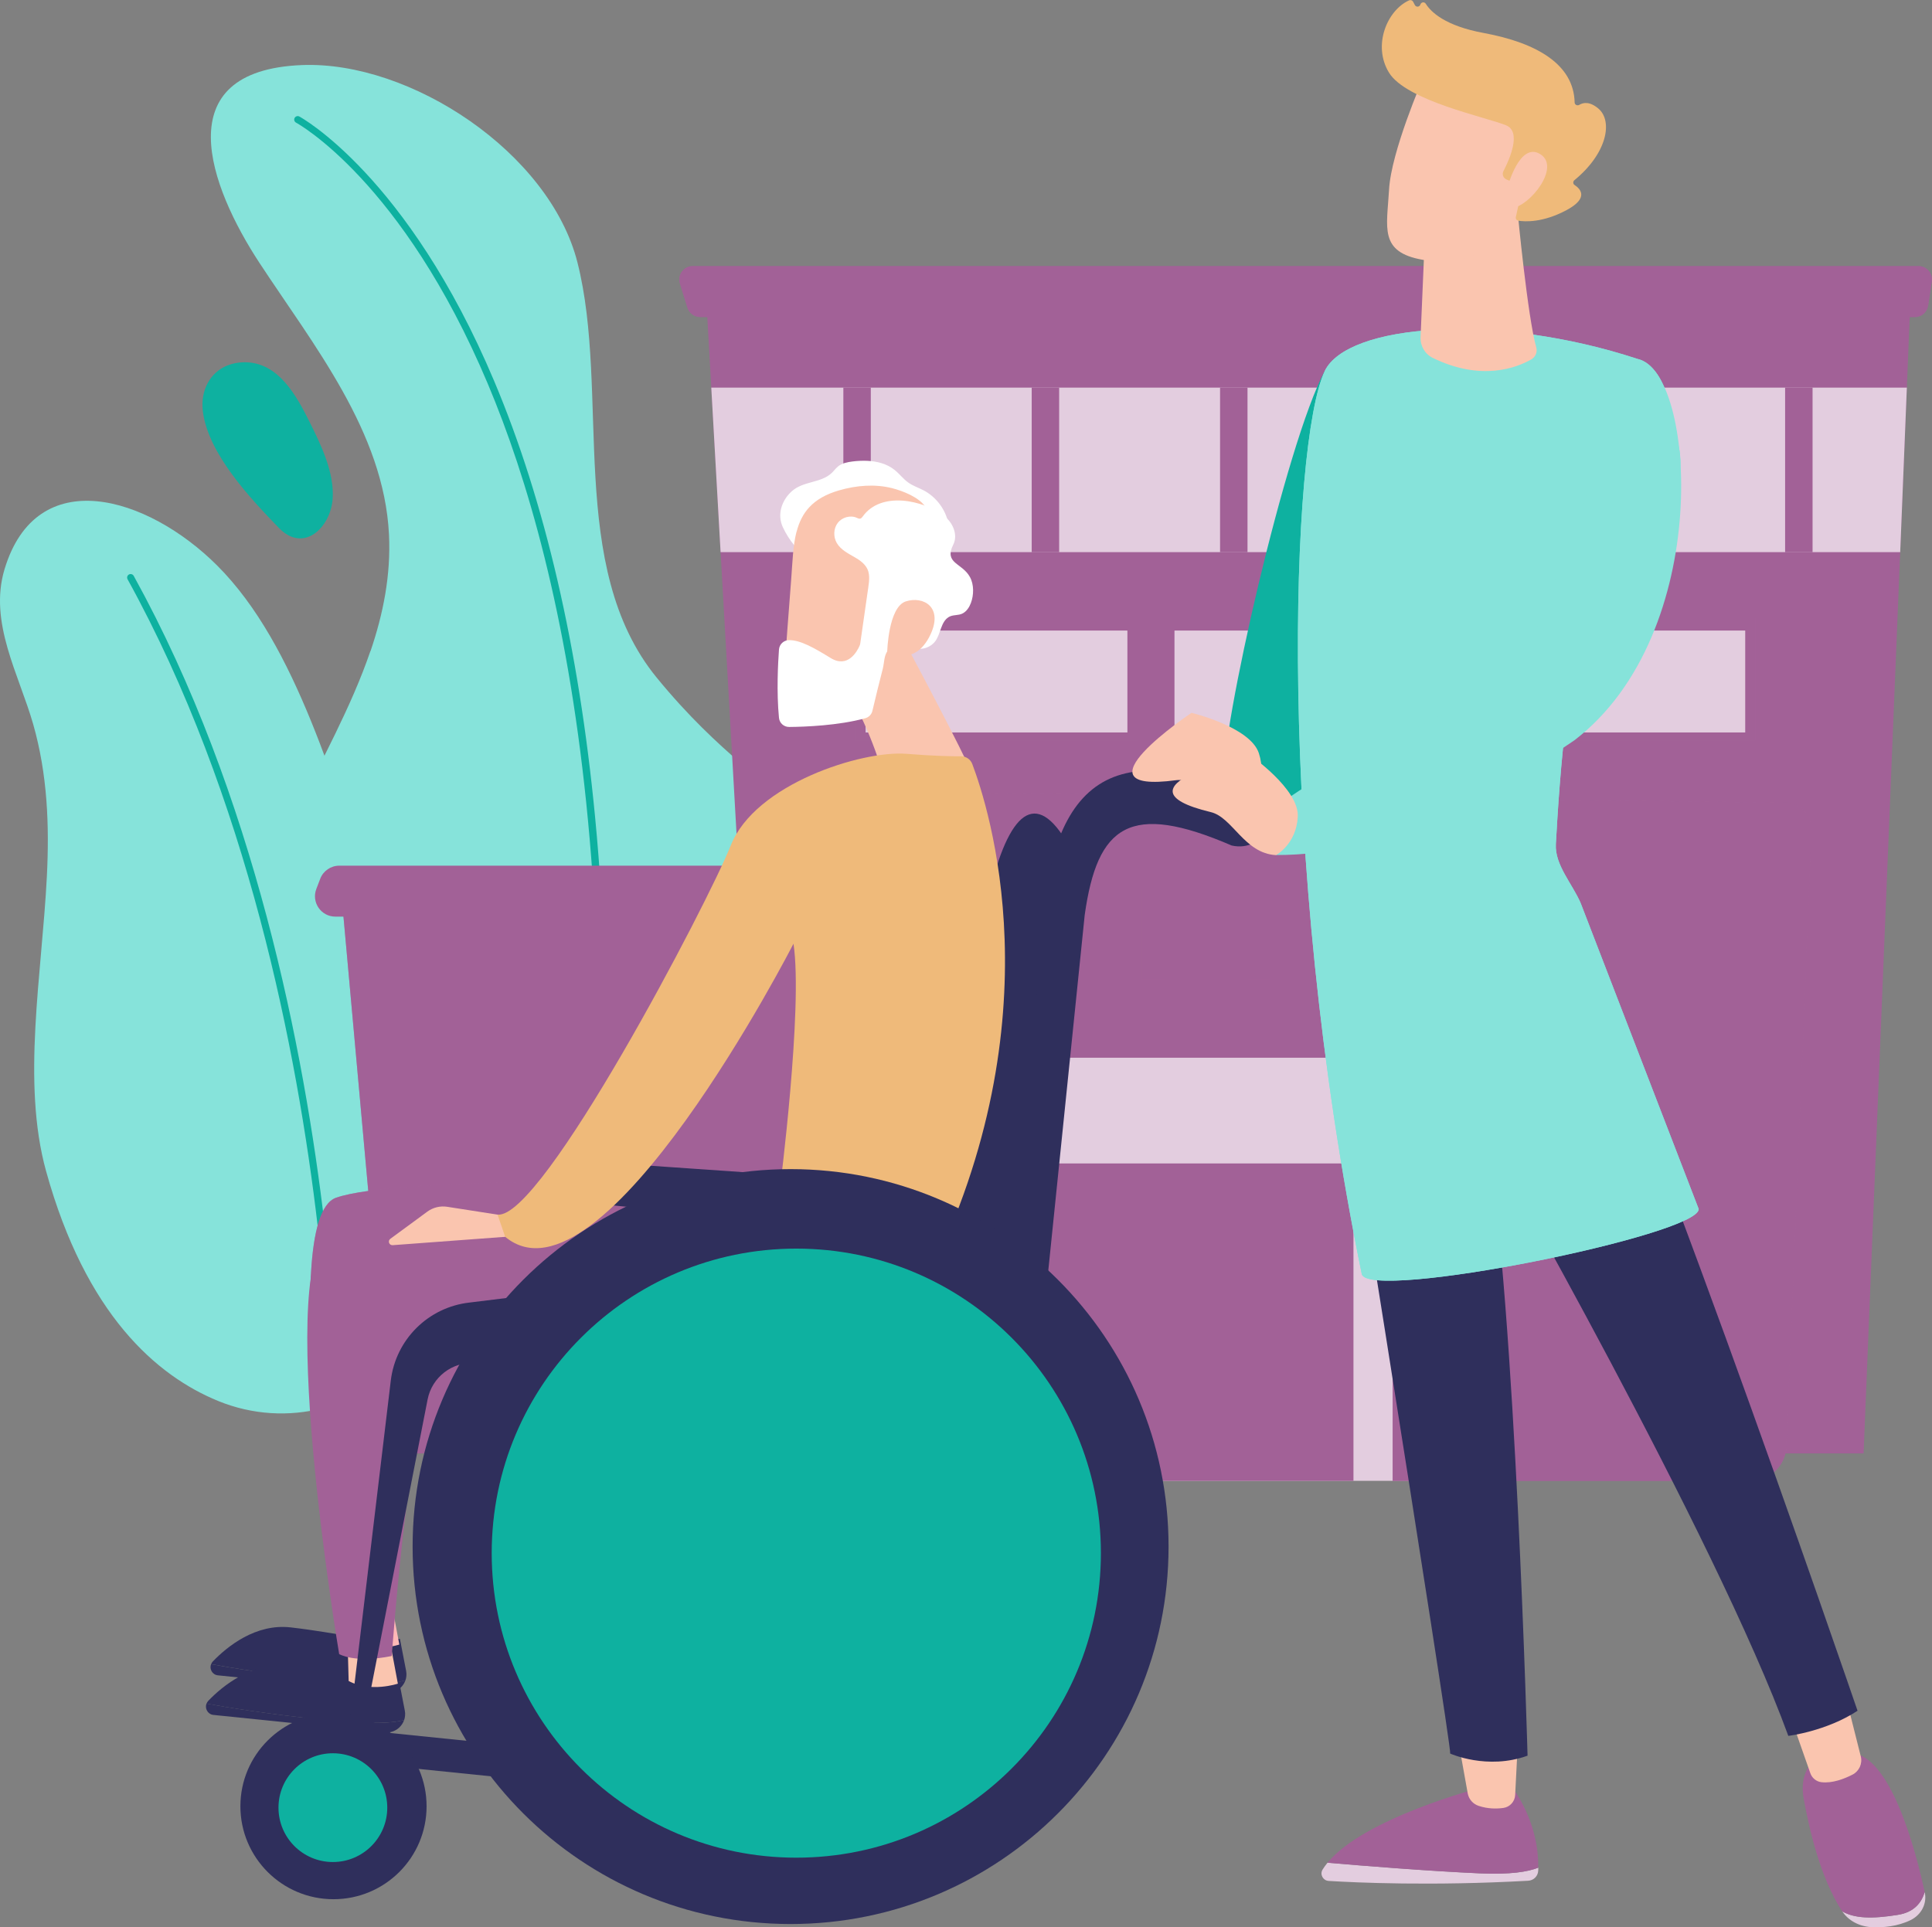 <svg width="444" height="443" viewBox="0 0 444 443" fill="none" xmlns="http://www.w3.org/2000/svg">
<rect x="0" y="0" width="444" height="443" fill="#808080" stroke="none"/>
<path d="M85.142 149.697C88.073 141.081 89.852 132.215 89.393 122.849C88.226 99.261 72.029 79.337 59.61 60.398C48.191 42.985 38.05 16.22 69.362 14.957C94.311 13.958 126.317 35.076 132.707 60.328C140.278 90.215 130.068 130.272 150.919 155.76C180.091 191.405 196.733 180.444 204.554 245.545C207.888 273.365 194.302 290.556 177.646 301.128C151.349 317.806 117.454 316.405 92.644 297.576C70.737 280.954 55.79 255.064 56.443 227.203C57.109 199.064 76.321 175.491 85.115 149.683L85.142 149.697Z" fill="#86E3DA"/>
<path d="M130.872 356.476C130.872 356.476 130.831 356.476 130.803 356.476C130.358 356.42 130.053 356.018 130.108 355.574C148.237 212.911 130.317 131.424 112.091 88.189C92.421 41.514 68.277 28.319 68.041 28.194C67.652 27.986 67.499 27.5 67.708 27.112C67.916 26.723 68.402 26.57 68.791 26.779C69.041 26.904 93.671 40.376 113.564 87.579C125.219 115.218 133.012 148.892 136.748 187.673C141.416 236.096 139.707 292.651 131.692 355.796C131.636 356.212 131.275 356.517 130.872 356.49V356.476Z" fill="#0EB1A0"/>
<path d="M52.288 83.999C53.441 83.527 54.747 83.278 56.164 83.264C63.999 83.222 68.153 90.992 71.195 97.083C73.793 102.3 76.876 108.641 76.446 114.69C75.974 121.226 69.806 127.247 64.096 121.35C57.609 114.649 47.843 104.34 46.621 94.572C46.01 89.716 48.288 85.595 52.288 83.985V83.999Z" fill="#0EB1A0"/>
<path d="M10.588 269.188C4.934 248.764 9.629 223.956 10.768 201.506C11.366 189.629 10.907 177.974 7.629 166.472C4.364 155.039 -2.623 143.093 1.03 130.883C8.407 106.268 33.898 114.025 49.887 129.967C68.432 148.476 76.836 181.346 86.046 206.321C91.589 221.375 99.049 236.61 102.897 252.178C109.259 277.957 105.508 296.841 94.451 310.605C83.837 323.814 65.834 328.448 50.137 322.024C35.967 316.224 19.714 302.141 10.588 269.188Z" fill="#86E3DA"/>
<path d="M77.434 359.098C76.99 359.07 76.642 358.696 76.67 358.266C76.684 357.946 78.143 325.687 73.031 282.009C68.321 241.716 56.916 183.177 29.314 133.144C29.106 132.756 29.244 132.27 29.634 132.048C30.022 131.84 30.509 131.979 30.731 132.367C58.472 182.65 69.919 241.411 74.642 281.856C79.754 325.659 78.295 358.03 78.281 358.349C78.254 358.793 77.893 359.126 77.448 359.112L77.434 359.098Z" fill="#0EB1A0"/>
<path d="M204.623 204.378H78.363L89.56 328.309C89.852 331.584 92.602 334.081 95.88 334.081H204.609V204.378H204.623Z" fill="#A26197"/>
<g style="mix-blend-mode:multiply" opacity="0.5">
<path d="M204.623 204.378H78.363L89.56 328.309C89.852 331.584 92.602 334.081 95.88 334.081H204.609V204.378H204.623Z" fill="#A26197"/>
</g>
<path d="M161.337 334.081H110.841L105.09 270.839C104.798 267.565 107.382 264.734 110.674 264.734H159.044C162.253 264.734 164.809 267.426 164.643 270.631L161.337 334.095V334.081Z" fill="#A26197"/>
<path d="M196.51 210.691H77.071C73.778 210.691 71.528 207.403 72.695 204.337L73.598 201.978C74.292 200.174 76.029 198.981 77.974 198.981H196.51V210.691Z" fill="#A26197"/>
<path d="M119.856 222.402H133.387V243.117H119.856V222.402Z" fill="#A26197"/>
<path d="M145.112 222.402H158.643V243.117H145.112V222.402Z" fill="#A26197"/>
<path d="M94.603 222.402H108.133V243.117H94.603V222.402Z" fill="#A26197"/>
<path d="M162.24 67.474L177.326 334.081H428.276L439.098 67.474H162.24Z" fill="#A26197"/>
<path d="M440.055 72.871H160.92C159.558 72.871 158.364 71.983 157.961 70.693L156.252 65.157C155.641 63.173 157.127 61.161 159.211 61.161H440.903C442.792 61.161 444.251 62.854 443.959 64.727L443.111 70.263C442.875 71.775 441.583 72.885 440.055 72.885V72.871Z" fill="#A26197"/>
<g style="mix-blend-mode:multiply" opacity="0.5">
<path d="M440.055 72.871H160.92C159.558 72.871 158.364 71.983 157.961 70.693L156.252 65.157C155.641 63.173 157.127 61.161 159.211 61.161H440.903C442.792 61.161 444.251 62.854 443.959 64.727L443.111 70.263C442.875 71.775 441.583 72.885 440.055 72.885V72.871Z" fill="#A26197"/>
</g>
<path d="M436.693 126.914L438.221 89.091H163.461L165.6 126.914H436.693Z" fill="#E3CDDF"/>
<path d="M193.814 89.091H200.121V126.928H193.814V89.091Z" fill="#A26197"/>
<path d="M237.101 89.091H243.408V126.928H237.101V89.091Z" fill="#A26197"/>
<path d="M280.387 89.091H286.693V126.928H280.387V89.091Z" fill="#A26197"/>
<path d="M323.672 89.091H329.979V126.928H323.672V89.091Z" fill="#A26197"/>
<path d="M366.959 89.091H373.266V126.928H366.959V89.091Z" fill="#A26197"/>
<path d="M410.244 89.091H416.551V126.928H410.244V89.091Z" fill="#A26197"/>
<g style="mix-blend-mode:multiply" opacity="0.5">
<path d="M261.494 170.149H196.51V142.232H261.494V170.149Z" fill="#A26197"/>
</g>
<path d="M198.928 144.938H259.092V168.359H198.928V144.938Z" fill="#E3CDDF"/>
<g style="mix-blend-mode:multiply" opacity="0.5">
<path d="M332.494 170.149H267.51V142.232H332.494V170.149Z" fill="#A26197"/>
</g>
<path d="M269.912 144.938H330.076V168.359H269.912V144.938Z" fill="#E3CDDF"/>
<g style="mix-blend-mode:multiply" opacity="0.5">
<path d="M403.492 170.149H338.508V142.232H403.492V170.149Z" fill="#A26197"/>
</g>
<path d="M340.91 144.938H401.074V168.359H340.91V144.938Z" fill="#E3CDDF"/>
<path d="M210.039 235H332.688V340.381H210.039V235Z" fill="#E3CDDF"/>
<path d="M231.683 267.426H311.045V340.381H231.683V267.426Z" fill="#A26197"/>
<path d="M190.578 188.214C190.37 184.787 193.135 181.901 196.566 181.942L410.453 184.495C413.801 184.537 416.44 187.326 416.301 190.656L410.55 332.472C410.37 336.898 406.73 340.395 402.285 340.395H320.047V243.117H222.654V340.395H215.333C206.929 340.395 200.108 333.582 200.108 325.188V243.117H193.801L190.565 188.214H190.578Z" fill="#A26197"/>
<g style="mix-blend-mode:multiply" opacity="0.5">
<path d="M190.578 188.214C190.37 184.787 193.135 181.901 196.566 181.942L410.453 184.495C413.801 184.537 416.44 187.326 416.301 190.656L410.55 332.472C410.37 336.898 406.73 340.395 402.285 340.395H320.047V243.117H222.654V340.395H215.333C206.929 340.395 200.108 333.582 200.108 325.188V243.117H193.801L190.565 188.214H190.578Z" fill="#A26197"/>
</g>
<path d="M192.745 225.094H332.688V204.378H191.522L192.745 225.094Z" fill="#A26197"/>
<g style="mix-blend-mode:multiply" opacity="0.5">
<path d="M219.07 225.094H213.652V204.378H219.07V225.094Z" fill="#A26197"/>
</g>
<g style="mix-blend-mode:multiply" opacity="0.5">
<path d="M243.408 225.094H237.99V204.378H243.408V225.094Z" fill="#A26197"/>
</g>
<g style="mix-blend-mode:multiply" opacity="0.5">
<path d="M267.759 225.094H262.342V204.378H267.759V225.094Z" fill="#A26197"/>
</g>
<g style="mix-blend-mode:multiply" opacity="0.5">
<path d="M292.111 225.094H286.693V204.378H292.111V225.094Z" fill="#A26197"/>
</g>
<g style="mix-blend-mode:multiply" opacity="0.5">
<path d="M316.463 225.094H311.045V204.378H316.463V225.094Z" fill="#A26197"/>
</g>
<path d="M232.224 295.925L246.936 196.872C231.835 166.056 220.972 209.817 219.5 294.621L232.238 295.925H232.224Z" fill="#2F2F5C"/>
<path d="M234.461 318.597L232.516 318.403L102.158 305.083C96.81 292.512 108.757 283.396 141.013 279.941L231.252 287.919L234.447 318.597H234.461Z" fill="black"/>
<path d="M75.041 386.196C85.988 387.32 90.919 386.876 93.17 386.237C92.559 387.986 90.822 389.248 88.794 389.04L50.078 385.086C48.773 384.947 48.078 383.629 48.509 382.519C52.885 383.324 62.192 384.878 75.028 386.196H75.041Z" fill="#2F2F5C"/>
<path d="M48.523 382.519C48.606 382.297 48.717 382.089 48.911 381.895C52.245 378.44 58.775 373.139 66.818 374.069C78.612 375.443 82.585 377.135 91.906 376.705L93.337 384.087C93.475 384.836 93.406 385.571 93.184 386.237C90.933 386.876 85.988 387.32 75.055 386.196C62.22 384.892 52.912 383.324 48.536 382.519H48.523Z" fill="#2F2F5C"/>
<path d="M90.031 368.713L91.768 378.01C91.768 378.01 85.614 380.091 80.654 377.413L80.432 369.49L90.031 368.713Z" fill="url(#paint0_linear_421_1033)"/>
<path d="M157.391 271.713C157.391 271.713 91.323 270.368 77.237 275.307C63.151 280.26 78.487 371.308 78.487 371.308C78.487 371.308 81.96 373.445 90.365 371.738C90.365 371.738 88.711 305.527 96.366 291.985L168.49 287.642L157.377 271.7L157.391 271.713Z" fill="#A26197"/>
<g style="mix-blend-mode:multiply" opacity="0.5">
<path d="M157.391 271.713C157.391 271.713 91.323 270.368 77.237 275.307C63.151 280.26 78.487 371.308 78.487 371.308C78.487 371.308 81.96 373.445 90.365 371.738C90.365 371.738 88.711 305.527 96.366 291.985L168.49 287.642L157.377 271.7L157.391 271.713Z" fill="#A26197"/>
</g>
<path d="M74.431 395.326C85.558 396.463 90.573 396.005 92.865 395.367C92.254 397.143 90.476 398.42 88.42 398.212L49.051 394.188C47.732 394.049 47.023 392.703 47.454 391.579C51.899 392.398 61.373 393.98 74.431 395.312V395.326Z" fill="#2F2F5C"/>
<path d="M47.467 391.593C47.551 391.371 47.676 391.149 47.856 390.955C51.246 387.431 57.886 382.047 66.068 383.005C78.056 384.406 82.113 386.126 91.573 385.682L93.031 393.189C93.184 393.952 93.101 394.701 92.879 395.367C90.587 396.005 85.572 396.463 74.445 395.326C61.387 393.994 51.927 392.412 47.467 391.593Z" fill="#2F2F5C"/>
<path d="M89.669 377.552L91.434 387.001C91.434 387.001 85.168 389.11 80.126 386.39L79.904 378.329L89.669 377.538V377.552Z" fill="#FAC5AF"/>
<path d="M158.169 278.915C158.169 278.915 90.99 277.541 76.668 282.578C62.345 287.614 77.945 380.202 77.945 380.202C77.945 380.202 81.488 382.366 90.031 380.646C90.031 380.646 94.379 318.916 102.172 305.152L169.477 295.134L158.183 278.915H158.169Z" fill="#A26197"/>
<path d="M235.406 286.157L131.387 276.167L131.415 275.862C131.929 270.798 136.388 267.051 141.472 267.398L232.211 273.684C235.865 273.933 238.296 277.569 237.129 281.037L235.406 286.157Z" fill="#2F2F5C"/>
<path d="M287.68 182.636C252.187 168.345 239.782 181.623 238.643 224.095L230.406 304.569L239.532 305.499L249.284 210.289C252.201 189.629 259.675 184.26 283.054 194.347C290.736 196.109 295.834 186.077 287.68 182.636Z" fill="#2F2F5C"/>
<path d="M75.78 396.922L118.413 401.277C118.672 401.304 118.861 401.535 118.835 401.794L118.162 408.365C118.135 408.624 117.904 408.813 117.644 408.786L75.011 404.431C74.752 404.404 74.563 404.173 74.589 403.913L75.262 397.343C75.289 397.084 75.521 396.895 75.78 396.922Z" fill="#2F2F5C"/>
<path d="M229.85 284.409L107.841 299.408C98.408 300.49 90.949 307.899 89.81 317.32L80.433 395.728L83.669 396.297L98.269 321.677C99.27 316.557 103.909 312.978 109.119 313.297L231.197 320.928L229.85 284.395V284.409Z" fill="#2F2F5C"/>
<path d="M76.64 436.548C64.825 436.548 55.247 426.982 55.247 415.181C55.247 403.38 64.825 393.813 76.64 393.813C88.455 393.813 98.033 403.38 98.033 415.181C98.033 426.982 88.455 436.548 76.64 436.548Z" fill="#2F2F5C"/>
<path d="M76.5 428C69.596 428 64 422.403 64 415.5C64 408.596 69.596 403 76.5 403C83.403 403 89 408.596 89 415.5C89 422.403 83.403 428 76.5 428Z" fill="#0EB1A0"/>
<path d="M199.274 105.921C198.149 105.88 197.01 105.935 195.913 106.074C194.732 106.227 193.495 106.463 192.579 107.226C192.051 107.656 191.662 108.211 191.176 108.683C188.647 111.097 184.633 110.514 181.952 112.928C179.632 115.023 178.548 118.256 179.91 121.184C181.299 124.153 183.424 126.762 186.05 128.718C185.883 127.344 185.883 125.929 186.3 124.611C187.494 120.865 193.523 118.423 197.038 117.701C200.802 116.938 206.428 119.006 209.748 120.671C211.499 121.545 212.555 122.641 213.763 124.112C214.235 124.68 216.916 127.664 216.375 128.482C218.042 125.915 218.57 122.655 217.805 119.699C217.041 116.744 214.972 114.149 212.277 112.72C211.124 112.11 209.846 111.707 208.776 110.944C207.595 110.126 206.734 108.932 205.609 108.03C203.831 106.601 201.566 106.019 199.26 105.921H199.274Z" fill="white"/>
<path d="M205.789 143.592C205.789 143.592 217.653 165.667 222.334 175.477L202.678 177.072C202.678 177.072 198.663 163.447 192.453 155.705L205.789 143.578V143.592Z" fill="#FAC5AF"/>
<path d="M183.049 122.225C182.216 125.444 182.132 129.176 181.827 133.158C181.243 140.637 180.687 148.115 180.146 155.594L199.038 156.579C200.802 148.754 202.4 140.886 204.178 133.061C205.123 128.898 205.637 123.321 209.457 120.643C211.679 119.089 214.652 119.644 212.707 116.564C211.277 114.302 207.456 112.831 205.011 112.207C201.039 111.208 196.802 111.569 192.856 112.706C186.661 114.496 184.188 117.896 183.063 122.252L183.049 122.225Z" fill="#FAC5AF"/>
<path d="M199.566 131.424C199.969 132.867 199.607 134.518 199.302 136.696C198.774 140.415 198.232 144.147 197.704 147.866C197.676 148.074 197.621 148.282 197.524 148.476C196.996 149.683 194.857 153.679 190.897 151.251C187.3 149.045 183.979 147.089 181.298 147.144C180.09 147.172 179.104 148.101 179.02 149.309C178.798 152.306 178.437 159.076 179.02 165.001C179.131 166.208 180.159 167.11 181.368 167.096C185.007 167.068 192.689 166.777 198.829 165.098C199.663 164.876 200.302 164.224 200.496 163.378C201.26 160.131 202.052 156.898 202.886 153.679C203.219 152.361 203.15 150.571 204.053 149.531C205.067 148.379 206.9 147.907 208.359 148.296C209.04 148.476 209.665 148.823 210.332 149.003C212.026 149.461 213.971 148.754 214.985 147.324C216.208 145.604 216.208 142.995 217.986 141.858C218.986 141.219 220.222 141.552 221.264 140.984C222.181 140.484 222.765 139.554 223.126 138.597C223.806 136.793 223.862 134.365 222.903 132.631C221.098 129.342 216.875 129.551 219.083 125.166C220.195 122.946 218.986 120.129 217.013 118.631C212.096 114.871 202.483 112.887 198.302 118.673C198.135 118.895 197.954 119.158 197.676 119.214C197.413 119.269 197.149 119.13 196.899 119.019C195.412 118.353 193.509 118.908 192.523 120.199C191.536 121.489 191.481 123.39 192.3 124.805C193.231 126.415 195.037 127.275 196.649 128.219C198.413 129.245 199.246 130.272 199.58 131.438L199.566 131.424Z" fill="white"/>
<path d="M203.899 149.711C203.899 149.711 204.163 139.541 208.164 138.236C212.151 136.946 216.804 139.499 213.846 145.826C210.164 153.693 203.913 149.711 203.913 149.711H203.899Z" fill="#FAC5AF"/>
<path d="M120.551 280.302L116.133 279.47L102.77 277.388C101.158 277.139 99.519 277.541 98.213 278.498L89.698 284.756C89.045 285.242 89.434 286.268 90.24 286.213L118.634 284.104L120.551 280.316V280.302Z" fill="#FAC5AF"/>
<path d="M213.291 293.705C213.291 293.705 191.828 289.973 179.187 273.6C179.187 273.6 184.577 231.684 182.354 216.921C182.354 216.921 138.36 302.807 116.092 284.284L114.342 279.178C124.552 280.469 162.754 207.403 167.949 194.305C173.547 180.194 198.066 172.452 208.332 173.271C214.722 173.784 218.736 173.853 220.848 173.839C222.001 173.839 223.043 174.533 223.445 175.615C227.21 185.605 242.894 233.918 213.277 293.691L213.291 293.705Z" fill="#EFBA7A"/>
<path d="M181.687 442.251C133.714 442.251 94.824 403.407 94.824 355.491C94.824 307.574 133.714 268.73 181.687 268.73C229.661 268.73 268.551 307.574 268.551 355.491C268.551 403.407 229.661 442.251 181.687 442.251Z" fill="#2F2F5C"/>
<path d="M183 427C144.34 427 113 395.66 113 357C113 318.34 144.34 287 183 287C221.66 287 253 318.34 253 357C253 395.66 221.66 427 183 427Z" fill="#0EB1A0"/>
<path d="M304.434 85.303C295.612 101.648 280.457 167.998 281.179 180.097L300.447 187.007L304.434 85.289V85.303Z" fill="#0EB1A0"/>
<path d="M305.1 428.154C313.643 428.889 328.451 430.082 340.134 430.596C347.149 430.901 351.192 430.221 353.525 429.292C353.525 429.555 353.525 429.805 353.498 430.027C353.442 431.248 352.442 432.233 351.206 432.302C329.132 433.537 311.587 432.733 305.336 432.344C304.044 432.261 303.28 430.859 303.933 429.763C304.266 429.208 304.669 428.667 305.1 428.14V428.154Z" fill="#E3CDDF"/>
<path d="M340.119 430.61C328.437 430.096 313.628 428.903 305.085 428.168C313.476 417.886 340.119 410.949 340.119 410.949H347.649C352.83 418.4 353.566 425.49 353.511 429.305C351.177 430.235 347.135 430.929 340.119 430.61Z" fill="#A26197"/>
<path d="M348.914 398.669L348.206 412.586C348.136 414.098 346.997 415.361 345.483 415.569C343.983 415.777 341.968 415.805 339.829 415.097C338.509 414.667 337.537 413.557 337.301 412.211L334.87 398.669H348.9H348.914Z" fill="#FAC5AF"/>
<path d="M436.249 440.114C439.944 439.517 441.625 437.284 442.334 434.883V434.953C442.889 437.478 441.625 440.086 439.111 441.335C436.055 442.833 432.721 443.097 430.137 442.972C427.359 442.833 424.802 441.501 423.399 439.365L423.372 439.337C426.164 440.947 430.081 441.127 436.249 440.128V440.114Z" fill="#E3CDDF"/>
<path d="M418.788 402.957H424.998C434.444 402.735 440.389 425.92 442.32 434.897C441.612 437.284 439.945 439.517 436.236 440.128C430.068 441.127 426.151 440.947 423.358 439.337C418.246 431.525 415.718 420.079 414.51 413.405C413.12 405.815 418.788 402.971 418.788 402.971V402.957Z" fill="#A26197"/>
<path d="M424.191 390.039L427.636 403.72C428.053 405.399 427.261 407.133 425.705 407.924C423.774 408.909 421.065 409.95 418.565 409.645C417.398 409.506 416.412 408.673 416.037 407.577L410.98 393.175L424.205 390.025L424.191 390.039Z" fill="#FAC5AF"/>
<path d="M302.988 209.776C302.988 209.776 333.772 402.013 333.272 403.068C333.272 403.068 341.774 406.925 351.053 403.553C351.053 403.553 348.275 300.795 341.746 261.391C341.746 261.391 394.297 353.243 410.981 399.002C410.981 399.002 419.691 397.962 426.887 393.23C426.887 393.23 370.307 227.896 355.207 205.877L302.988 209.762V209.776Z" fill="#2F2F5C"/>
<path d="M304.433 85.303C309.614 74.453 343.69 71.734 376.446 82.542C383.336 84.818 384.031 95.474 385.74 102.453C388.601 114.246 376.821 130.799 368.57 125.291C360.276 147.671 358.373 179.598 357.554 194.055C357.29 198.814 361.388 203.199 363.263 207.597L390.379 277.888C390.782 283.826 314.282 299.311 312.948 292.817C293.194 196.414 296.653 101.634 304.446 85.303H304.433Z" fill="#86E3DA"/>
<g style="mix-blend-mode:multiply">
<path d="M304.433 85.303C309.614 74.453 343.69 71.734 376.446 82.542C383.336 84.818 384.031 95.474 385.74 102.453C388.601 114.246 376.821 130.799 368.57 125.291C360.276 147.671 358.373 179.598 357.554 194.055C357.29 198.814 361.388 203.199 363.263 207.597L390.379 277.888C390.782 283.826 314.282 299.311 312.948 292.817C293.194 196.414 296.653 101.634 304.446 85.303H304.433Z" fill="#86E3DA"/>
</g>
<path d="M348.788 48.812C348.788 48.812 351.052 72.76 353.052 79.85C353.358 80.919 352.886 82.057 351.913 82.612C348.524 84.54 340.397 87.704 329.27 82.265C327.464 81.377 326.381 79.504 326.464 77.519L327.45 54.376L348.788 48.812Z" fill="#FAC5AF"/>
<path d="M326.964 18.176C326.964 18.176 319.713 34.826 319.226 43.553C318.74 52.295 316.851 57.956 326.964 59.718C337.077 61.48 345.592 56.443 350.218 47.744C350.218 47.744 357.456 34.34 355.831 28.846C354.205 23.352 326.978 18.176 326.978 18.176H326.964Z" fill="#FAC5AF"/>
<path d="M346.76 41.486L346.19 41.236C345.454 40.917 345.148 40.043 345.509 39.336C346.94 36.588 349.718 30.275 346.121 28.804C341.495 26.904 323.158 23.171 319.199 16.678C315.393 10.434 318.768 2.373 323.825 0.083C324.158 -0.069 324.561 0.055 324.742 0.375L325.158 1.165C325.45 1.707 326.256 1.623 326.422 1.041C326.589 0.472 327.339 0.361 327.659 0.86C328.881 2.803 332.16 5.952 340.939 7.576C353.414 9.879 361.665 14.916 361.873 23.532C361.873 24.073 362.471 24.378 362.943 24.101C363.86 23.546 365.332 23.282 367.305 24.933C370.736 27.805 369.333 35.27 361.818 41.417C361.457 41.708 361.471 42.263 361.846 42.513C363.207 43.401 365.235 45.51 359.984 48.313C354.539 51.212 350.482 50.977 348.913 50.727C348.524 50.657 348.274 50.283 348.357 49.908L350.024 42.346C350.121 41.916 349.788 41.514 349.357 41.514H346.76V41.486Z" fill="#EFBA7A"/>
<path d="M346.439 43.082C346.439 43.082 349.204 32.454 353.982 35.437C358.761 38.42 351.51 47.355 347.675 47.744L346.453 43.082H346.439Z" fill="#FAC5AF"/>
<path d="M296.153 183.358C321.602 166.042 336.73 167.582 353.136 144.314L376.432 82.528C389.642 85.289 393.963 145.562 361.818 170.163C340.967 184.44 318.351 196.539 293.235 196.539L296.167 183.344L296.153 183.358Z" fill="#86E3DA"/>
<path d="M287.804 183.177C287.804 183.177 291.277 179.181 289.304 173.132C287.331 167.082 273.829 163.849 273.829 163.849C273.829 163.849 245.782 182.608 270.286 179.334C275.385 178.654 280.886 185.425 287.804 183.163V183.177Z" fill="#FAC5AF"/>
<path d="M293.236 196.553C293.236 196.553 297.917 194.069 298.251 187.714C298.584 181.36 287.165 173.493 287.165 173.493C287.165 173.493 254.242 180.902 278.275 186.674C283.276 187.881 285.971 196.178 293.236 196.553Z" fill="#FAC5AF"/>
<defs>
<linearGradient id="paint0_linear_421_1033" x1="92.033" y1="373.566" x2="79.955" y2="372.329" gradientUnits="userSpaceOnUse">
<stop stop-color="#FEBBBA"/>
<stop offset="1" stop-color="#FF928E"/>
</linearGradient>
</defs>
</svg>

